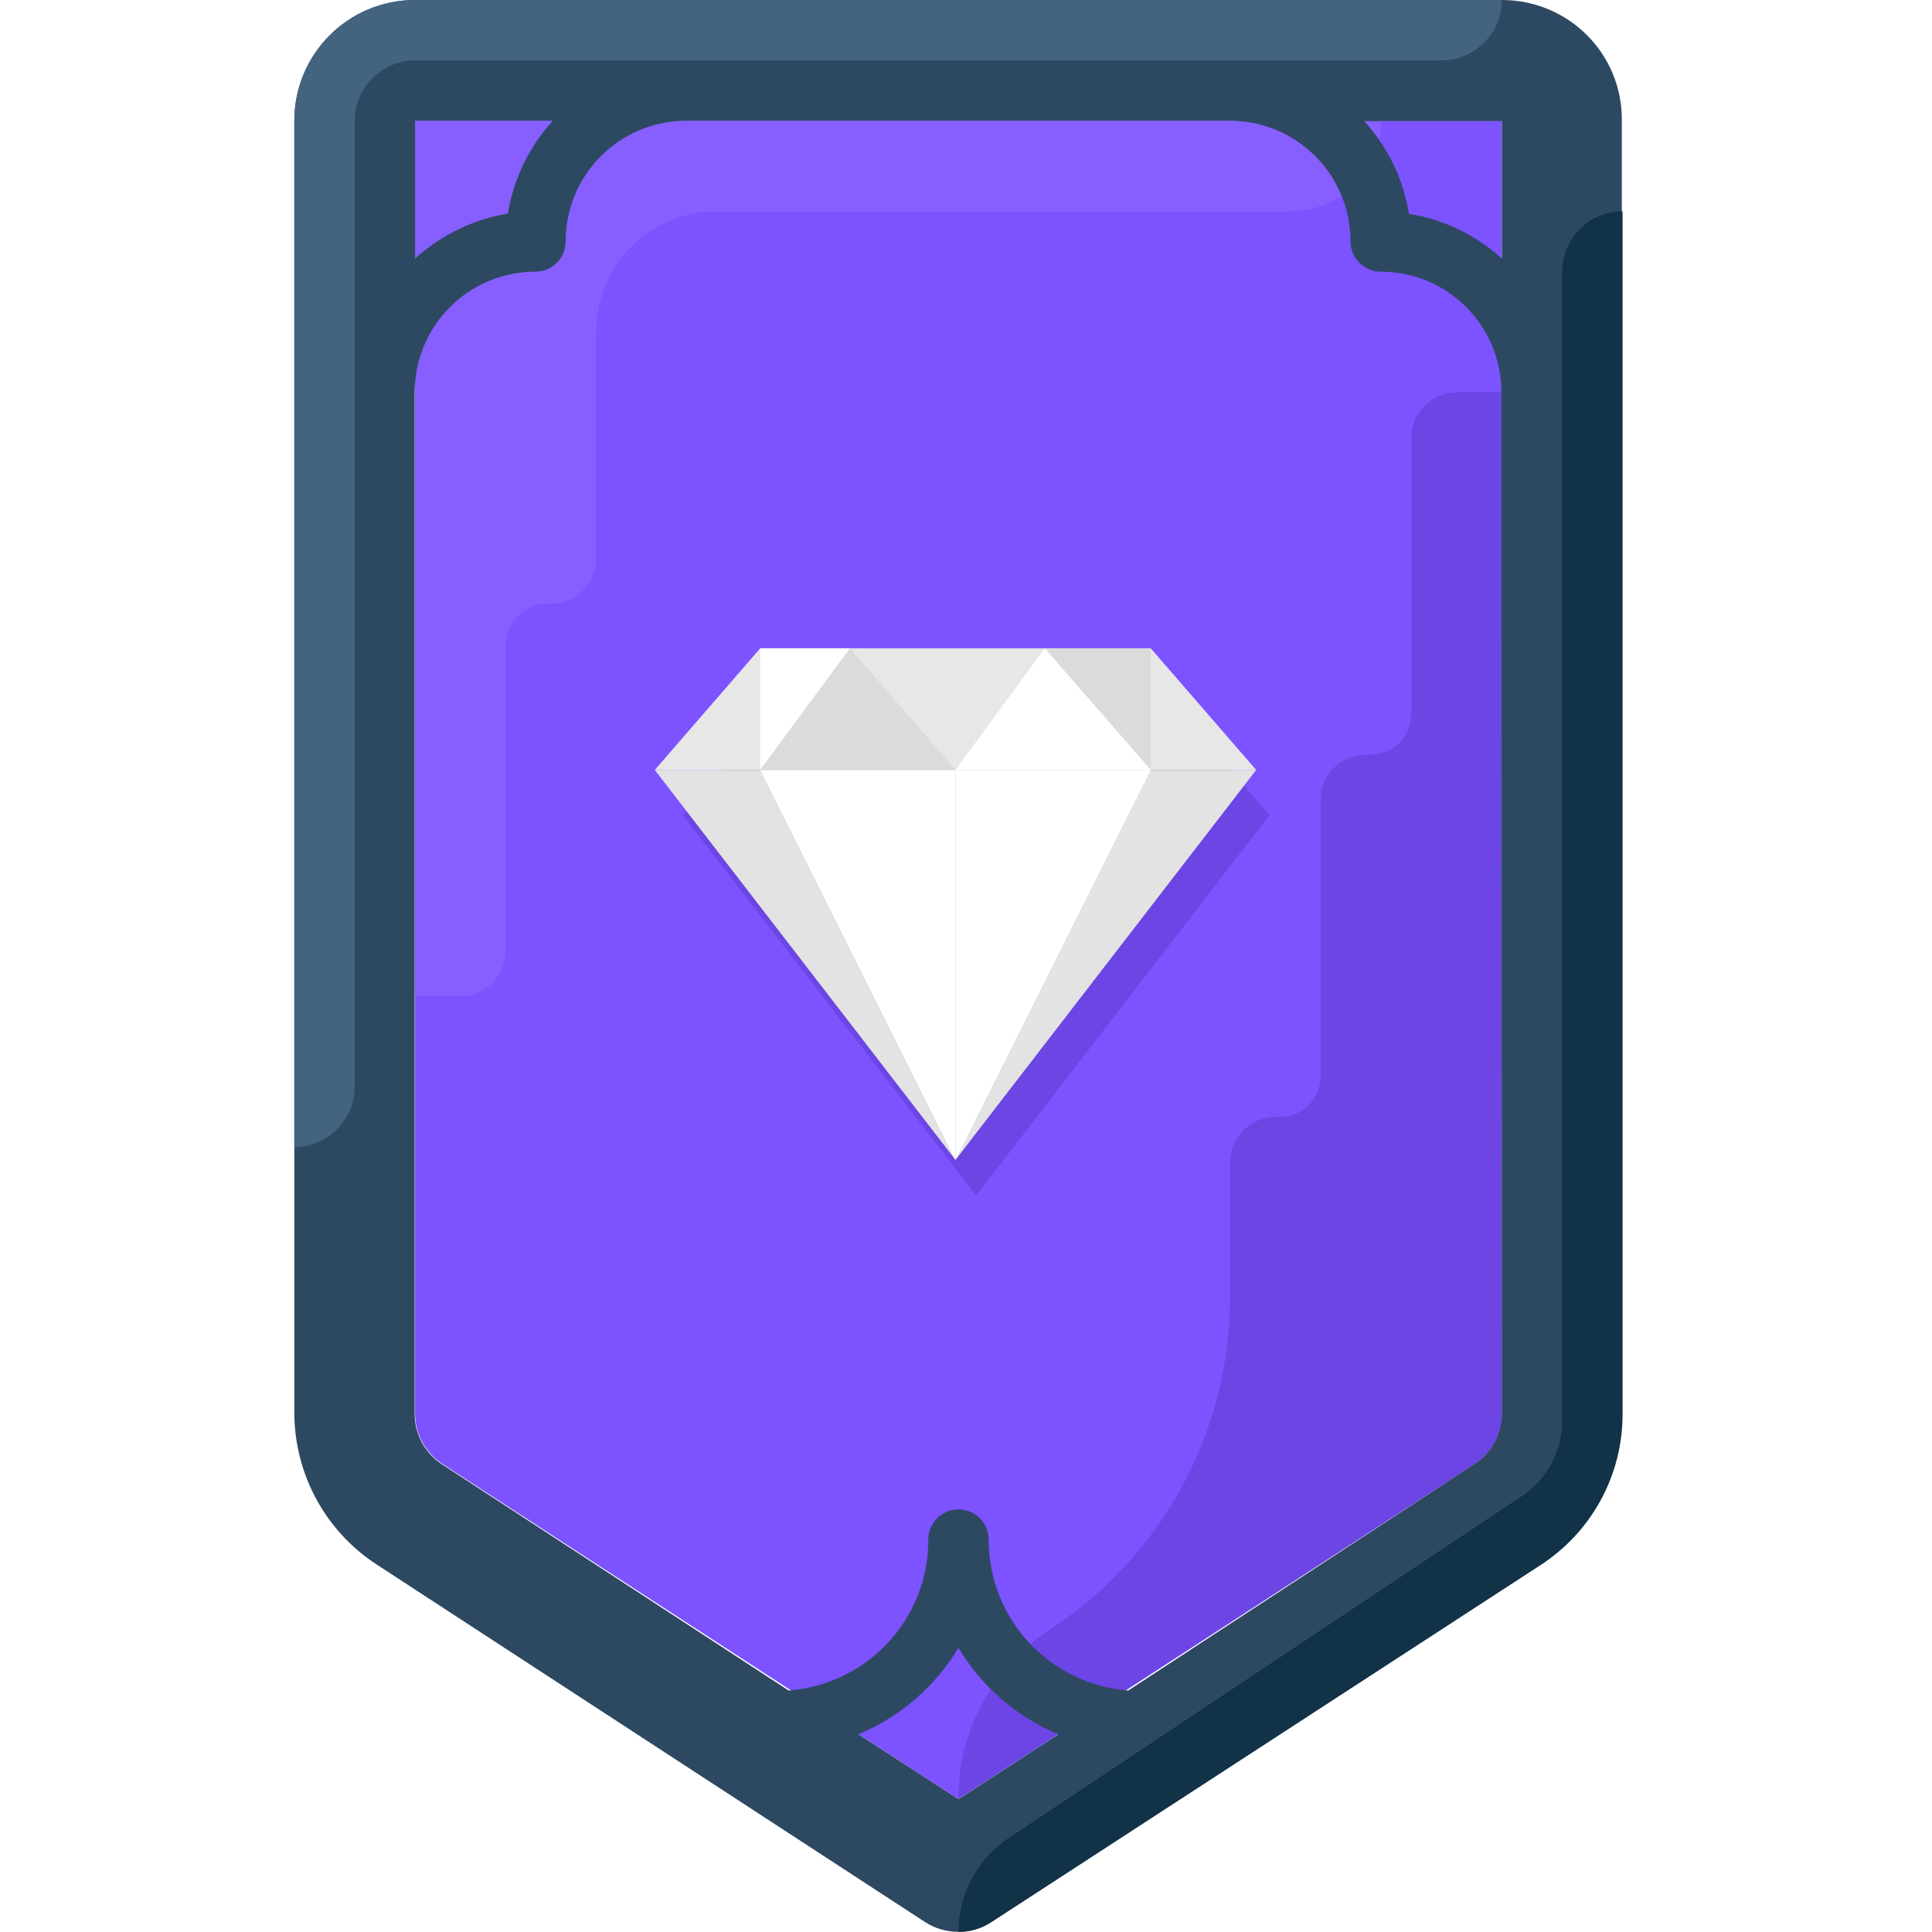 <svg version="1.1" id="premium-diamond" x="0" y="0" viewBox="0 0 512 512" class="" xmlns="http://www.w3.org/2000/svg">
  <defs></defs>
  <style type="text/css">
	#premium-diamond .st0{fill:#7d52ff;}
	#premium-diamond .st1{fill:#875fff;}
	#premium-diamond .st2{fill:#6c45e4;}
	#premium-diamond .st3{fill:#2D4961;}
	#premium-diamond .st4{fill:#44637F;}
	#premium-diamond .st5{fill:#123247;}
	#premium-diamond .st6{fill:#e3e3e3;}
	#premium-diamond .st7{fill:#e3e3e3;}
	#premium-diamond .st8{fill:#dbdbdb;}
	#premium-diamond .st81{fill:#fff;}
	#premium-diamond .st82{fill:#fff;}
	#premium-diamond .st9{fill:#e7e7e7;}
	#premium-diamond .st10{fill:#ffffff;}
</style>
  <g transform="matrix(1, 0, 0, 1, 78, 0)">
    <path class="st0" d="M39.3,388c-4.6-3-7.3-8-7.3-13.4V32h288v342.6c0,5.4-2.7,10.5-7.3,13.4L176,476.8L39.3,388z"></path>
    <path class="st1" d="M32,32v232h12c6.6,0,12-5.4,12-12l0,0v-81.2c0.2-6.1,5.3-11,11.4-10.8c0.1,0,0.3,0,0.4,0l0,0   c6.6,0.1,12.1-5.2,12.2-11.8c0-0.1,0-0.1,0-0.2V88c0-17.7,14.3-32,32-32h152c13.3,0,24-10.7,24-24H32L32,32z"></path>
    <path class="st2" d="M308,104c-6.6,0-12,5.4-12,12v73.2c0,6-4.8,10.8-10.8,10.8h-0.1H284c-6.6,0-12,5.3-12,11.8v0.1v73.3   c0,6-4.8,10.8-10.8,10.8h-0.1h-1c-6.6,0-12,5.3-12.1,11.9v0.1v36c-0.1,35.6-18.1,68.7-48,88l0,0c-15,9.9-24,26.7-24,44.6L312.7,388   c4.2-2.7,6.9-7.1,7.3-12.1l0,0v-272h-12V104z"></path>
    <path class="st3" d="M320,0H32C14.3,0,0,14.3,0,32v342.6c0.1,16.2,8.3,31.2,21.8,40l145.4,94.8c5.3,3.4,12.1,3.4,17.4,0L330,414.8   c13.6-8.8,21.8-23.8,21.8-40V32C352,14.3,337.7,0,320,0z M320,68.5c-6.9-6.2-15.4-10.4-24.6-11.8c-1.5-9.2-5.6-17.8-11.9-24.6H320   V68.5z M68.5,32c-6.3,6.9-10.4,15.4-11.9,24.6c-9.2,1.5-17.7,5.7-24.6,11.9V32H68.5z M176,476.8l-26.5-17.2   c11-4.6,20.3-12.6,26.5-22.9c6.2,10.3,15.4,18.3,26.5,22.9L176,476.8z M320,374.6c0,5.4-2.7,10.5-7.3,13.4L221,448   c-20.9-1.6-37-19-37-40c0-4.4-3.6-8-8-8s-8,3.6-8,8c0.1,21-16.1,38.4-37,40l-91.8-59.9c-4.6-3-7.3-8-7.3-13.4V104   c0-17.7,14.3-32,32-32c4.4,0,8-3.6,8-8c0-17.7,14.3-32,32-32h144c17.7,0,32,14.3,32,32c0,4.4,3.6,8,8,8c17.7,0,32,14.3,32,32   L320,374.6L320,374.6z"></path>
    <path class="st4" d="M0,32v272l0,0c8.8,0,16-7.2,16-16V32c0-8.8,7.2-16,16-16h272c8.8,0,16-7.2,16-16H32C14.3,0,0,14.3,0,32z"></path>
    <path class="st5" d="M330.2,414.8c13.6-8.8,21.8-23.8,21.8-40V56l0,0c-8.8,0-16,7.2-16,16v304.5c0,8-4,15.6-10.7,20l-136,90.6   C181,492.6,176,502,176,512l0,0c3.1,0,6.1-0.9,8.7-2.6L330.2,414.8z"></path>
  </g>
  <g style="" transform="matrix(1.196, 0, 0, 1.196, 38.626, -39.233)">
    <polygon class="st2" points="184,213.4 184,297.7 119,213.4  "></polygon>
    <polygon class="st2" points="184,213.4 184,297.7 141.8,213.4  "></polygon>
    <polygon class="st2" points="184,213.4 184,297.7 249,213.4  "></polygon>
    <polygon class="st2" points="184,213.4 184,297.7 226.2,213.4  "></polygon>
    <polygon class="st2" points="119,213.4 141.8,187 226.2,187 249,213.4  "></polygon>
    <polygon class="st2" points="141.8,187 141.8,213.4 161.2,187  "></polygon>
    <polygon class="st2" points="226.2,187 226.2,213.4 203.3,187  "></polygon>
    <polygon class="st2" points="226.2,213.4 203.3,187 184,213.4  "></polygon>
    <polygon class="st2" points="184,213.4 161.2,187 141.8,213.4  "></polygon>
  </g>
  <g style="" transform="matrix(1.226, 0, 0, 1.226, 47.245, -47.413)">
    <polygon class="st6" points="168,205.1 168,289.4 103,205.1  "></polygon>
    <polygon class="st81" points="168,205.1 168,289.4 125.8,205.1  "></polygon>
    <polygon class="st7" points="168,205.1 168,289.4 233,205.1  "></polygon>
    <polygon class="st81" points="168,205.1 168,289.4 210.2,205.1  "></polygon>
    <polygon class="st9" points="103,205.1 125.8,178.8 210.2,178.8 233,205.1  "></polygon>
    <polygon class="st10" points="125.8,178.8 125.8,205.1 145.2,178.8  "></polygon>
    <polygon class="st8" points="210.2,178.8 210.2,205.1 187.3,178.8  "></polygon>
    <polygon class="st10" points="210.2,205.1 187.3,178.8 168,205.1  "></polygon>
    <polygon class="st8" points="168,205.1 145.2,178.8 125.8,205.1  "></polygon>
  </g>
</svg>
